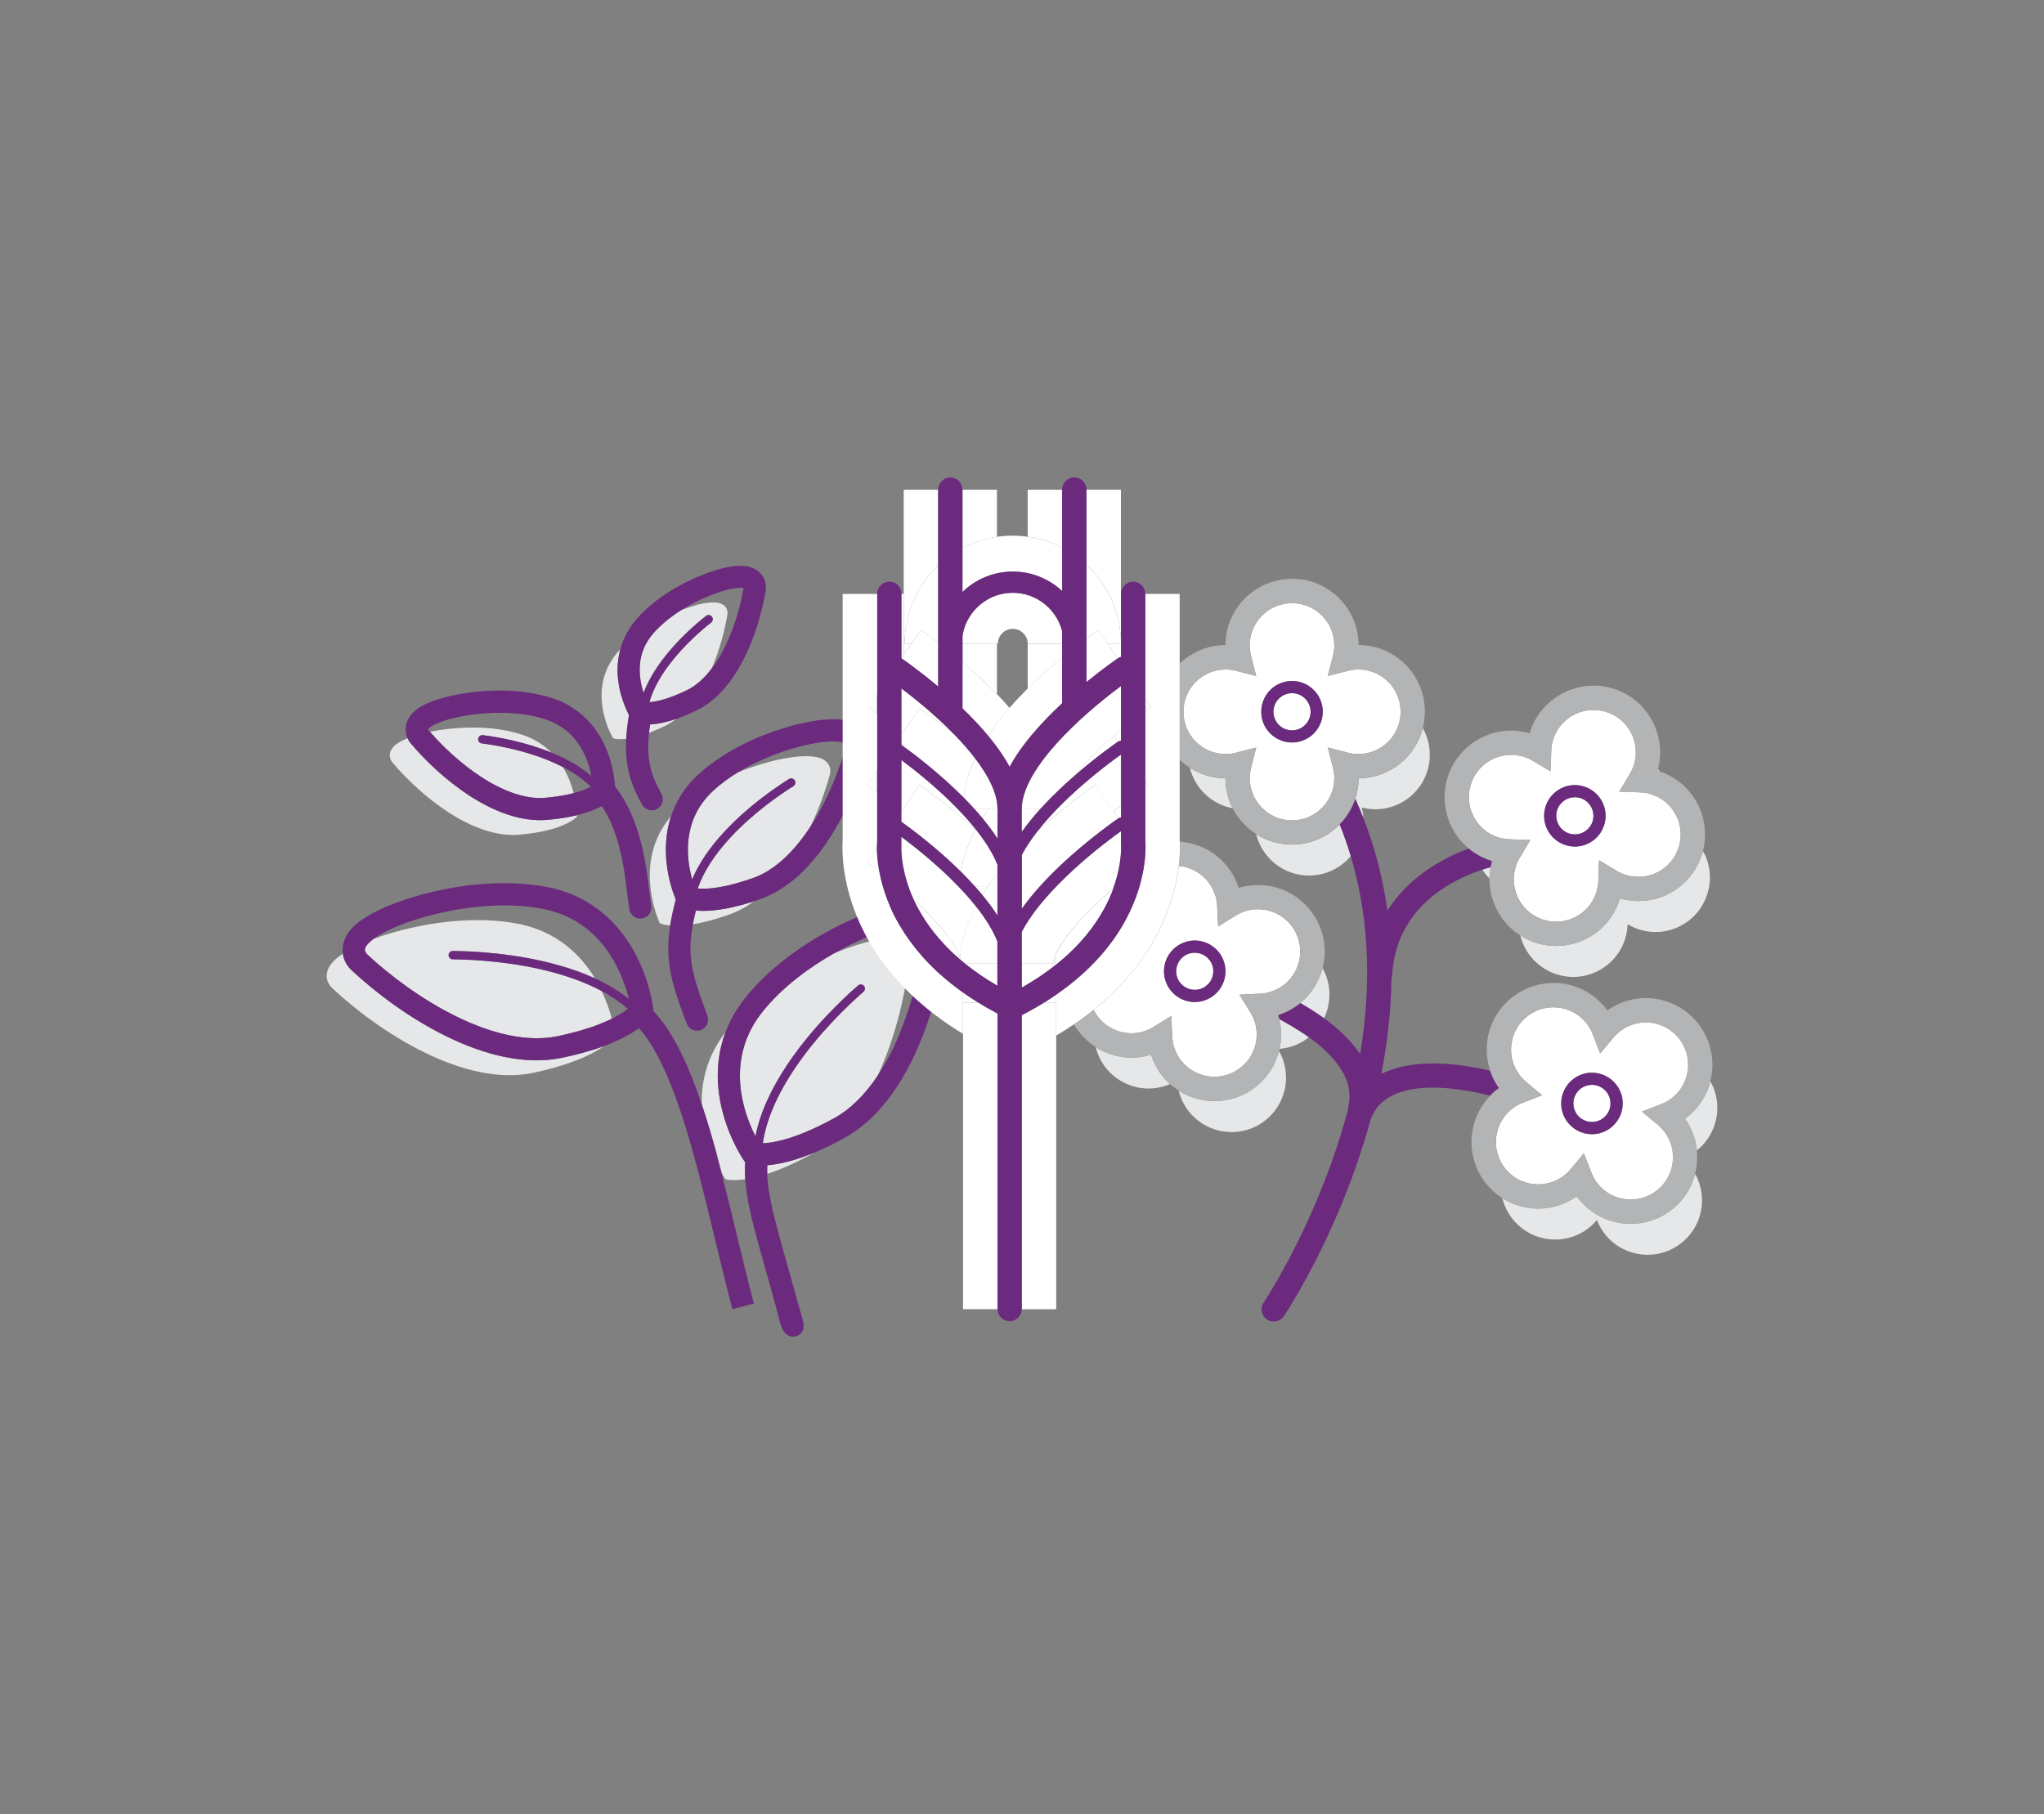 <?xml version="1.0" encoding="UTF-8"?>
<svg id="Layer_1" data-name="Layer 1" xmlns="http://www.w3.org/2000/svg" viewBox="0 0 272.52 241.92">
  <rect x="0" y="0" width="272.52" height="241.92" fill="#808080" stroke="none"/>
  <defs>
    <style>
      .cls-1 {
        fill: none;
      }

      .cls-1, .cls-2, .cls-3, .cls-4, .cls-5 {
        stroke-width: 0px;
      }

      .cls-2 {
        fill: #6b2a7d;
      }

      .cls-3 {
        fill: #b2b4b5;
      }

      .cls-4 {
        fill: #e6e7e8;
      }

      .cls-5 {
        fill: #fff;
      }
    </style>
  </defs>
  <path class="cls-4" d="M45.72,127.17c-.88.58-1.55,1.2-1.88,1.85-.5.96-.33,2,.43,2.72,6.32,5.92,17.64,13.25,26.8,11.32.92-.19,1.76-.4,2.54-.61,3.56-.97,5.67-2.08,6.89-2.94-.84.31-1.78.61-2.84.9-.02,0-.03,0-.05.01-.8.22-1.68.43-2.62.63-5.09,1.06-10.49-.43-15.42-2.83-4.94-2.42-9.44-5.8-12.7-8.85-.51-.47-.88-1.08-1.06-1.74-.04-.15-.07-.3-.09-.46M53.04,124.17c-1.07.29-2.18.64-3.25,1.04-.03.03-.07.05-.1.08-.5.38-.81.75-.92.97-.13.27-.13.45-.09.6l.23.35c3.06,2.87,7.38,6.11,11.98,8.35,4.6,2.26,9.44,3.47,13.51,2.6.89-.19,1.71-.39,2.45-.59h0c2.07-.56,3.6-1.17,4.72-1.72-.27-1.04-.7-2.34-1.36-3.72-1.77-.95-3.84-1.75-6.21-2.41-5.42-1.51-10.88-1.78-13.63-1.81-.31,0-.55-.25-.55-.56,0-.25.18-.47.41-.53.05-.01.1-.02.15-.02,2.81.03,8.34.31,13.92,1.85,1.83.51,3.5,1.11,5.01,1.79-1.85-3.06-4.91-6.11-9.94-7.2-6.15-1.27-12.54-.05-15.79.79-.17.04-.35.09-.52.14"/>
  <path class="cls-4" d="M108.72,153.61c-1.31.55-2.46.95-3.46,1.22,0,0-.02,0-.02,0-1.18.32-2.16.47-2.94.53-.02.38-.02.77,0,1.17,1.6-.52,3.57-1.35,5.96-2.66.16-.09.32-.18.48-.27M96.72,137.65s-.03.04-.05.06c-2.44,3.21-3.18,6.56-3.1,9.55.71,2.12,1.37,4.38,2.01,6.7.22.82.44,1.65.66,2.49.29.51.48.79.48.79,0,0,.82.28,2.64.01-.05-.77-.06-1.52-.01-2.28l-.24-.35c-.06-.09-1.71-2.5-2.71-6.14-.55-2.04-.9-4.46-.59-7.08.14-1.23.43-2.49.91-3.76M115.02,125.78c-1.26.34-2.6.83-3.89,1.38-2.98,1.7-6.88,4.41-9.67,8.02h0c-1.69,2.21-2.46,4.45-2.71,6.59-.25,2.14.03,4.19.51,5.95.42,1.55,1,2.87,1.47,3.8.59-3.04,2.04-6.28,4.31-9.66,3.23-4.8,7.25-8.61,9.37-10.46.07-.06.14-.1.22-.12.2-.05.42,0,.56.17.2.23.18.58-.05.78-2.07,1.81-6.03,5.57-9.17,10.24-2.41,3.58-3.82,6.91-4.26,9.97.6-.02,1.52-.12,2.78-.47h0c1.62-.44,3.82-1.28,6.67-2.84l.71,1.3.24.45h0l-.24-.45-.71-1.3c2.25-1.22,4.21-3.23,5.85-5.68,2.4-5.13,3.73-10.99,4.24-15.6.12-1.04-.44-1.94-1.44-2.35-1.11-.45-2.86-.26-4.79.26"/>
  <path class="cls-4" d="M92.78,121.43c-.16.65-.29,1.25-.4,1.82.71-.11,1.52-.29,2.44-.54.76-.21,1.6-.47,2.51-.8,1.14-.41,2.21-1,3.22-1.75-.61.2-1.18.37-1.73.52-.02,0-.03,0-.05.01-2.79.76-4.73.84-6,.72M88.76,122.07h0s0,0,0,0M89.45,108.87c-5.31,6.21-1.48,14.24-1.48,14.24,0,0,.41.22,1.38.3.17-1.07.42-2.2.75-3.46-.16-.39-.43-1.1-.69-2.03-.44-1.64-.85-3.98-.51-6.59.1-.8.28-1.63.56-2.46M102.25,101.68c-.34.09-.68.19-1.01.29-.76.23-1.73.56-2.81,1-1.21.73-2.4,1.6-3.46,2.6-2.03,1.95-2.86,4.09-3.14,6.15-.27,2.06.06,4.04.43,5.42.01.04.02.09.04.13.87-2.11,2.32-4.24,4.32-6.39,3.11-3.34,6.71-5.81,8.58-6.99.05-.03.1-.05.15-.07.23-.06.48.03.62.24.16.26.09.6-.17.77-1.83,1.15-5.36,3.58-8.36,6.81-2.19,2.36-3.65,4.65-4.4,6.84.86.08,2.45.05,5.02-.65.72-.2,1.52-.45,2.4-.76l.5,1.39.39,1.08h0l-.39-1.08-.5-1.39c2.88-1.01,5.49-3.6,7.58-6.8,1.15-2.41,2.02-4.85,2.6-6.97.22-.79-.1-1.56-.83-2-1.43-.86-4.68-.41-7.56.37"/>
  <path class="cls-4" d="M54.34,98.44c-.96.39-1.73.85-2.09,1.4-.41.6-.38,1.3.08,1.84,3.74,4.43,10.7,10.19,16.95,9.62,1.73-.16,3.08-.41,4.14-.7,2.78-.76,3.52-1.73,3.52-1.73,0,0,0-.06,0-.16-1.07.26-2.36.48-3.91.62-3.64.32-7.2-1.15-10.35-3.17-3.15-2.03-5.9-4.66-7.86-6.97-.19-.22-.35-.47-.47-.74M57.33,97.58c1.77,2.04,4.25,4.36,6.94,6.09,2.83,1.83,5.87,2.96,8.48,2.71,1.57-.14,2.8-.37,3.74-.62-.28-1.07-.72-2.3-1.45-3.49-.6-.31-1.24-.6-1.92-.88-3.47-1.42-7.06-2.03-8.88-2.26-.3-.04-.52-.32-.48-.62.03-.23.2-.41.41-.47.07-.02.14-.02.22-.01,1.88.24,5.54.86,9.15,2.33-.98-.97-2.24-1.82-3.87-2.37-3.99-1.33-8.34-1.01-10.57-.71-.58.08-1.17.18-1.77.3"/>
  <path class="cls-4" d="M86.66,96.59c-.06.4-.1.77-.14,1.13.62-.23,1.31-.53,2.08-.89.57-.27,1.1-.61,1.61-1.01-.41.14-.79.26-1.15.36-.01,0-.02,0-.03,0-.96.26-1.74.37-2.36.4M82.68,86.59c-.13.14-.25.28-.37.42-4.39,5.2-.56,11.44-.56,11.44,0,0,.53.21,1.75.07.05-.97.17-2.02.36-3.18-.27-.52-.72-1.49-1.07-2.75-.35-1.28-.59-2.88-.37-4.63.06-.45.14-.9.27-1.37M92.69,80.74c-.62.17-1.25.38-1.86.61-1.32.83-2.7,1.89-3.8,3.18h0c-1.07,1.27-1.54,2.55-1.7,3.8-.16,1.25.01,2.47.29,3.48.06.2.11.4.17.58.52-1.42,1.36-2.88,2.48-4.38,2.06-2.74,4.54-4.86,5.84-5.89.06-.05.13-.08.2-.1.21-.06.44.01.58.19.19.24.15.59-.09.78-1.26.99-3.68,3.06-5.64,5.68-1.31,1.75-2.17,3.41-2.6,4.95.39-.02.95-.1,1.7-.31h0c.85-.23,1.94-.62,3.29-1.28h0c1.24-.59,2.39-1.64,3.38-2.98,1.03-2.42,1.7-4.98,2.05-7.1.1-.61-.2-1.15-.77-1.42-.77-.36-2.1-.2-3.53.19"/>
  <g>
    <path class="cls-1" d="M85.89,136.55s.05-.04.07-.06c-.02.02-.04.04-.07.06Z"/>
    <path class="cls-1" d="M85.82,92.39c.52-1.42,1.36-2.88,2.48-4.38,2.05-2.74,4.54-4.86,5.84-5.89.06-.05.13-.08.2-.1.21-.06.44.01.58.19.19.24.15.59-.09.78-1.26.99-3.68,3.06-5.64,5.68-1.31,1.75-2.17,3.41-2.6,4.95.39-.02.95-.1,1.7-.31,0,0,0,0,0,0,.85-.23,1.94-.62,3.29-1.28h0c1.24-.59,2.39-1.64,3.38-2.98.62-.83,1.19-1.78,1.68-2.79,1.27-2.57,2.1-5.51,2.49-7.86-.13-.02-.38-.05-.7-.03-.47.03-1.07.15-1.71.32h-.02s0,0,0,0c-.84.23-1.75.56-2.57.91-.83.35-2.03.93-3.29,1.72-1.32.83-2.7,1.89-3.79,3.17-1.07,1.27-1.53,2.55-1.7,3.81-.16,1.25.01,2.47.29,3.48.06.2.11.4.17.58Z"/>
    <path class="cls-1" d="M57.33,97.58c1.77,2.04,4.25,4.36,6.94,6.09,2.83,1.83,5.87,2.96,8.48,2.71,1.57-.14,2.8-.37,3.74-.62.05-.01.1-.03.15-.04,1.03-.28,1.71-.58,2.13-.82-.97-.96-2.21-1.84-3.73-2.63-.6-.31-1.24-.6-1.92-.88-3.47-1.42-7.06-2.03-8.88-2.26-.3-.04-.52-.32-.48-.62.03-.23.2-.41.41-.47.07-.02.14-.02.22-.01,1.88.24,5.54.86,9.15,2.33,0,0,0,0,0,0,2.14.87,3.91,1.9,5.31,3.1-.06-.3-.13-.62-.22-.96-.32-1.18-.87-2.53-1.78-3.7-.92-1.18-2.17-2.21-4.03-2.85-3.62-1.21-7.79-.94-9.9-.65-.97.13-2,.33-2.94.59,0,0,0,0-.01,0-.78.21-1.48.46-2,.72-.53.25-.84.54-.87.61l-.02.05h0c.09.11.17.21.26.32Z"/>
    <path class="cls-1" d="M92.27,117.14s.02.09.04.13c.87-2.11,2.32-4.24,4.32-6.39,3.11-3.34,6.71-5.81,8.58-6.99.05-.03.1-.05.15-.07.23-.06.48.03.62.24.16.26.09.6-.17.77-1.83,1.15-5.36,3.58-8.36,6.81-2.19,2.36-3.65,4.65-4.4,6.84.86.08,2.45.05,5.02-.65.72-.2,1.52-.45,2.4-.76,2.88-1.01,5.49-3.6,7.58-6.8.08-.12.16-.25.24-.37,2.13-3.36,3.68-7.28,4.55-10.44v-.15s-.16-.18-.16-.18c-.09-.06-.38-.17-.79-.21-1.25-.17-3.47.16-5.48.71-.04.01-.08.02-.12.03-.33.09-.65.18-.96.28-1.64.5-4.29,1.48-6.86,3.04-1.21.73-2.4,1.6-3.46,2.6-2.03,1.95-2.86,4.09-3.14,6.15-.27,2.06.06,4.04.43,5.42Z"/>
    <path class="cls-1" d="M86.91,135.41s-.01.02-.02.03c0-.01.02-.03.02-.03l.07-.13-.07.13Z"/>
    <path class="cls-1" d="M73.99,129.72c-5.42-1.51-10.88-1.78-13.63-1.81-.31,0-.55-.25-.55-.56,0-.25.18-.47.41-.53.05-.01.1-.02.15-.02,2.81.03,8.34.31,13.92,1.85,1.83.51,3.5,1.11,5.01,1.79,1.73.79,3.25,1.71,4.55,2.74-.04-.17-.09-.34-.14-.53-.47-1.74-1.41-4.24-3.14-6.45-1.73-2.21-4.19-4.15-7.92-4.96-5.77-1.2-11.98-.04-15.11.77l-.5.13s-.01,0-.02,0c-1.85.5-3.81,1.19-5.37,1.96-.73.36-1.37.73-1.86,1.1-.03.03-.07.05-.1.08-.5.38-.81.75-.92.97-.13.27-.13.45-.09.6l.23.35c3.06,2.87,7.38,6.11,11.98,8.35,4.6,2.26,9.44,3.47,13.51,2.6.89-.19,1.71-.39,2.45-.59,0,0,0,0,0,0,2.07-.56,3.6-1.17,4.72-1.72.7-.34,1.23-.67,1.64-.95.2-.14.37-.26.51-.38-1-.87-2.17-1.67-3.51-2.39-1.77-.95-3.84-1.75-6.21-2.41Z"/>
    <path class="cls-1" d="M122.87,123.44c-.23-.1-.75-.18-1.43-.13-.68.05-1.51.2-2.4.45,0,0,0,0-.01,0,0,0,0,0-.01,0-1.78.48-3.8,1.3-5.56,2.17-.66.32-1.45.73-2.32,1.23-2.97,1.7-6.88,4.41-9.66,8.01-1.69,2.22-2.45,4.45-2.71,6.59-.25,2.14.03,4.19.51,5.95.42,1.55,1,2.87,1.47,3.8.59-3.04,2.04-6.28,4.31-9.66,3.23-4.8,7.25-8.61,9.37-10.46.07-.06.14-.1.22-.12.2-.05.42,0,.56.17.2.23.18.58-.05.78-2.07,1.81-6.03,5.57-9.17,10.24-2.41,3.58-3.82,6.91-4.26,9.97.6-.02,1.52-.12,2.78-.47,0,0,0,0,0,0,1.62-.44,3.82-1.28,6.67-2.84,2.25-1.22,4.21-3.23,5.85-5.68,1.03-1.54,1.94-3.26,2.72-5.08,2.03-4.69,3.2-9.96,3.66-14.13l-.02-.31c-.06-.2-.17-.36-.5-.5Z"/>
    <path class="cls-2" d="M126.22,123.16c-.29-1.09-1.11-1.99-2.16-2.43-.03-.01-.06-.03-.09-.04-.88-.35-1.79-.4-2.74-.34-.95.07-1.96.27-2.99.55-2.04.56-4.19,1.44-6.1,2.37-3.13,1.54-8.93,4.83-13.03,10.1h0s0,.01,0,.01c-1.07,1.4-1.85,2.85-2.39,4.28-.48,1.27-.77,2.54-.91,3.76-.31,2.61.04,5.04.59,7.08,1,3.64,2.65,6.05,2.71,6.14l.24.35c-.05.75-.04,1.51.01,2.28.16,2.43.78,5.04,1.67,8.3.7,2.56,1.57,5.54,2.56,9.19.18.67.32,1.38.56,2.08.78,2.32,3.28,1.45,2.98-.31-.15-.9-.46-1.73-.68-2.54-1-3.68-1.88-6.67-2.56-9.19-.95-3.49-1.52-6.04-1.6-8.24-.01-.4-.01-.79,0-1.17.78-.06,1.76-.21,2.94-.53,0,0,.02,0,.02,0,1-.27,2.15-.66,3.46-1.22,1.16-.49,2.43-1.1,3.85-1.88,4.55-2.51,7.69-7.15,9.87-12.19,2.03-4.72,3.23-9.82,3.78-14.09.04-.3.07-.6.11-.89.05-.48.02-.96-.11-1.41ZM119.72,138.38c-.78,1.81-1.69,3.53-2.72,5.08-1.64,2.46-3.6,4.46-5.85,5.68-2.84,1.56-5.04,2.39-6.67,2.84,0,0,0,0,0,0-1.27.34-2.18.45-2.78.47.45-3.05,1.86-6.39,4.26-9.97,3.14-4.67,7.1-8.43,9.17-10.24.23-.2.25-.55.05-.78-.14-.17-.37-.22-.56-.17-.08.02-.15.06-.22.12-2.12,1.85-6.14,5.66-9.37,10.46-2.27,3.38-3.72,6.61-4.31,9.66-.47-.93-1.05-2.25-1.47-3.8-.48-1.76-.76-3.81-.51-5.95.26-2.14,1.02-4.37,2.71-6.59,2.78-3.61,6.69-6.32,9.66-8.01.87-.5,1.66-.91,2.32-1.23,1.76-.86,3.78-1.68,5.56-2.17,0,0,0,0,.01,0,0,0,0,0,.01,0,.89-.24,1.73-.4,2.4-.45.68-.05,1.2.03,1.43.13.33.15.44.3.5.5l.02.31c-.46,4.17-1.63,9.44-3.66,14.13Z"/>
    <path class="cls-2" d="M92.93,103.42h0c-1.77,1.69-2.86,3.59-3.47,5.45-.27.83-.45,1.66-.56,2.46-.34,2.61.07,4.95.51,6.59.26.94.53,1.64.69,2.03-.33,1.26-.58,2.39-.75,3.46-.13.83-.21,1.61-.24,2.37-.08,1.93.18,3.71.69,5.57.42,1.56,1.02,3.19,1.75,5.13.27.72,1.04,1.11,1.77.91.04-.01.09-.03.13-.04.77-.29,1.15-1.14.87-1.91-.72-1.92-1.28-3.48-1.66-4.87-.45-1.67-.65-3.07-.59-4.68.03-.81.13-1.67.31-2.65.1-.57.24-1.17.4-1.82,1.27.12,3.22.03,6-.72.02,0,.03,0,.05-.01.54-.15,1.12-.32,1.73-.52.29-.1.59-.2.9-.31,3.95-1.43,6.99-4.7,9.33-8.38,2.33-3.69,3.96-7.83,4.9-11.24.15-.56.16-1.16,0-1.71-.22-.82-.78-1.51-1.5-1.94-.62-.37-1.28-.53-1.96-.62-.68-.08-1.4-.08-2.15-.02-1.49.11-3.09.44-4.6.85-.36.1-.71.2-1.05.31-2.64.82-7.59,2.67-11.48,6.31h0ZM98.43,102.97c2.57-1.56,5.22-2.54,6.86-3.04.31-.1.63-.19.96-.28.04-.01.08-.02.12-.03,2.01-.55,4.24-.88,5.48-.71.42.05.7.15.79.21l.17.18v.15c-.87,3.15-2.42,7.08-4.55,10.44-.08.13-.16.25-.24.37-2.09,3.2-4.71,5.79-7.58,6.8-.88.31-1.68.56-2.4.76-2.57.7-4.16.73-5.02.65.75-2.2,2.21-4.48,4.4-6.84,3-3.23,6.53-5.66,8.36-6.81.26-.16.34-.51.17-.77-.13-.21-.39-.3-.62-.24-.05.01-.1.04-.15.07-1.88,1.18-5.47,3.65-8.58,6.99-1.99,2.14-3.44,4.28-4.32,6.39-.01-.04-.02-.09-.04-.13-.38-1.38-.71-3.36-.43-5.42.28-2.07,1.11-4.2,3.14-6.15,1.06-1,2.25-1.86,3.46-2.6Z"/>
    <path class="cls-2" d="M54.34,98.44c.12.27.28.52.47.74,1.96,2.32,4.72,4.94,7.86,6.97,3.15,2.01,6.71,3.48,10.35,3.17,1.56-.14,2.85-.36,3.91-.62.17-.04.33-.08.49-.13.01,0,.02,0,.03,0,1.23-.34,2.14-.73,2.79-1.09,1.03,1.53,1.75,3.35,2.25,5.2.9,3.31,1.1,6.6,1.42,8.58.14.81.9,1.35,1.71,1.21.05,0,.1-.02.14-.03.73-.2,1.2-.92,1.07-1.68-.29-1.67-.49-5.22-1.49-8.86-.66-2.4-1.66-4.9-3.34-7.02-.04-.64-.16-1.79-.53-3.16-.4-1.45-1.08-3.16-2.3-4.74-1.21-1.58-2.99-3.02-5.42-3.85h-.01c-4.37-1.44-8.88-1.09-11.23-.77-1.08.15-2.23.37-3.32.66-.91.25-1.78.55-2.56.93-.77.39-1.48.84-2,1.6-.49.71-.67,1.63-.44,2.48.04.14.09.28.14.41ZM57.09,97.22c.03-.07.34-.35.87-.61.52-.26,1.23-.51,2-.72,0,0,0,0,.01,0,.94-.26,1.98-.45,2.94-.59,2.11-.3,6.28-.57,9.9.65,1.86.64,3.11,1.67,4.03,2.85.91,1.18,1.46,2.53,1.78,3.7.09.34.17.66.22.96-1.39-1.2-3.17-2.23-5.31-3.1,0,0,0,0,0,0-3.61-1.47-7.27-2.09-9.15-2.33-.07,0-.15,0-.22.01-.21.06-.38.24-.41.47-.04.3.18.58.48.62,1.82.23,5.41.84,8.88,2.26.68.28,1.32.57,1.92.88,1.52.79,2.76,1.67,3.73,2.63-.43.24-1.11.54-2.13.82-.05.01-.1.03-.15.04-.95.25-2.17.47-3.74.62-2.61.25-5.65-.88-8.48-2.71-2.69-1.73-5.17-4.05-6.94-6.09-.09-.1-.18-.21-.26-.31h0s.02-.05.02-.05Z"/>
    <path class="cls-2" d="M83.85,95.34c-.19,1.16-.31,2.21-.36,3.18-.1,1.84.05,3.4.45,4.87.37,1.36.94,2.6,1.66,3.9.34.61,1.04.89,1.68.71.11-.03.22-.08.33-.13.72-.4.97-1.3.58-2.01-.65-1.18-1.11-2.19-1.39-3.24-.36-1.34-.48-2.81-.27-4.88.04-.36.08-.74.14-1.13.62-.03,1.41-.14,2.36-.4.01,0,.02,0,.03,0,.36-.1.74-.22,1.15-.36.78-.27,1.66-.63,2.65-1.11,2.93-1.43,4.97-4.17,6.43-7.12,1.46-2.96,2.35-6.19,2.79-8.83.07-.4.05-.81-.06-1.2-.21-.8-.81-1.47-1.55-1.8-.76-.34-1.5-.37-2.25-.32-.75.05-1.52.21-2.3.42-1.01.28-2.03.65-2.96,1.05-1.92.83-5.5,2.61-8.16,5.69h0s0,0,0,0c-1.08,1.28-1.75,2.65-2.11,3.99-.12.46-.21.92-.27,1.37-.22,1.75.02,3.35.37,4.63.35,1.26.8,2.23,1.07,2.75ZM85.35,88.33c.16-1.25.62-2.53,1.7-3.81,1.1-1.28,2.48-2.34,3.79-3.17,1.26-.79,2.45-1.37,3.29-1.72.82-.35,1.72-.68,2.57-.91,0,0,0,0,0,0h.02c.64-.18,1.25-.29,1.71-.33.33-.03.58,0,.7.03-.39,2.35-1.22,5.29-2.49,7.86-.5,1.01-1.06,1.95-1.68,2.79-1,1.34-2.14,2.39-3.38,2.98h0c-1.35.65-2.44,1.04-3.29,1.28,0,0,0,0,0,0-.75.2-1.3.28-1.7.31.43-1.55,1.28-3.2,2.6-4.95,1.96-2.62,4.38-4.69,5.64-5.68.24-.19.28-.54.09-.78-.14-.18-.37-.25-.58-.19-.07.02-.14.05-.2.1-1.31,1.03-3.79,3.15-5.84,5.89-1.12,1.49-1.95,2.96-2.48,4.38-.06-.18-.12-.38-.17-.58-.28-1.01-.45-2.23-.29-3.48Z"/>
    <path class="cls-2" d="M95.57,153.96c-.63-2.32-1.29-4.57-2.01-6.7-.57-1.69-1.17-3.31-1.81-4.81-1.31-3.06-2.78-5.68-4.62-7.61h0s-.04-.35-.04-.35c0-.06-.12-1.09-.54-2.63-.54-1.99-1.6-4.84-3.66-7.49-2.05-2.65-5.17-5.08-9.63-6.03h0s-.01,0-.01,0c-6.54-1.34-13.09-.06-16.46.8l-.54.14c-3,.83-6.23,2.02-8.37,3.64-.72.55-1.33,1.16-1.75,1.96-.37.71-.52,1.51-.42,2.28.02.15.05.31.09.46.18.66.55,1.26,1.06,1.74,3.26,3.05,7.76,6.43,12.7,8.85,4.93,2.4,10.34,3.89,15.42,2.83.95-.2,1.82-.41,2.62-.63.02,0,.03,0,.05-.01,1.06-.29,2-.59,2.84-.9,2.22-.82,3.71-1.68,4.69-2.4,1.37,1.52,2.67,3.77,3.83,6.51,1.36,3.18,2.57,7.02,3.68,11.12,1.75,6.43,3.29,13.5,4.95,19.84l2.87-.75c-1.44-5.47-2.8-11.56-4.31-17.38-.22-.84-.44-1.67-.66-2.49ZM85.96,136.49s-.04.04-.07.06c.02-.02.05-.04.07-.06ZM83.2,134.9c-.41.28-.95.61-1.64.95-1.12.55-2.65,1.16-4.72,1.72,0,0,0,0,0,0-.75.2-1.56.4-2.45.59-4.08.87-8.91-.34-13.51-2.6-4.59-2.24-8.91-5.48-11.98-8.35l-.23-.35c-.04-.15-.04-.34.09-.6.11-.22.42-.58.92-.97.03-.03.07-.05.1-.08.49-.36,1.13-.74,1.86-1.1,1.56-.77,3.52-1.45,5.37-1.96,0,0,.01,0,.02,0l.5-.13c3.14-.82,9.35-1.97,15.11-.77,3.73.81,6.18,2.74,7.92,4.96,1.72,2.21,2.66,4.71,3.14,6.45.05.19.1.36.14.53-1.3-1.03-2.82-1.95-4.55-2.74-1.51-.69-3.18-1.29-5.01-1.79-5.57-1.55-11.1-1.82-13.92-1.85-.05,0-.1,0-.15.02-.23.06-.41.28-.41.53,0,.31.24.56.55.56,2.75.03,8.21.31,13.63,1.81,2.37.66,4.44,1.46,6.21,2.41,1.34.72,2.51,1.51,3.51,2.39-.14.11-.31.24-.51.38ZM86.89,135.44s.02-.03.02-.03l.07-.13-.07.13s-.01.02-.02.03Z"/>
  </g>
  <path class="cls-4" d="M178.63,109.92c-1.61,1.66-3.87,2.7-6.37,2.7-1.76,0-3.4-.51-4.78-1.39.78,3.17,3.64,5.52,7.05,5.52,2.24,0,4.24-1.01,5.57-2.61-.42-1.41-.91-2.81-1.47-4.21M158.64,102.39c.68,2.74,2.91,4.87,5.71,5.39-.62-1.2-.97-2.56-.97-4-1.74,0-3.36-.52-4.73-1.39M189.7,97.1c-.97,3.83-4.43,6.66-8.56,6.68,0,.95-.16,1.87-.44,2.73.39.85.75,1.7,1.08,2.55-.03-.48-.11-.94-.22-1.39.58.15,1.19.24,1.81.24,4.01,0,7.26-3.25,7.26-7.26,0-1.29-.34-2.5-.92-3.55"/>
  <path class="cls-4" d="M170.52,140.16c-.74,2.88-2.91,5.32-5.96,6.27-.88.27-1.77.4-2.64.4h0c-1.71,0-3.36-.5-4.77-1.39.03.14.07.28.12.42.97,3.11,3.84,5.1,6.93,5.1.72,0,1.44-.11,2.16-.33,3.83-1.19,5.96-5.26,4.77-9.09-.15-.49-.36-.95-.6-1.38M146.08,139.63c.03.14.07.28.12.42.97,3.11,3.84,5.1,6.93,5.1.72,0,1.44-.11,2.16-.33.24-.08.47-.16.7-.26-1.14-1.02-2.03-2.36-2.53-3.92-.86.26-1.74.39-2.6.39h0c-1.71,0-3.36-.5-4.77-1.4M170.56,135.89c.16.69.24,1.38.24,2.06,0,.65-.07,1.29-.21,1.91.52-.04,1.04-.14,1.56-.3.88-.27,1.67-.7,2.35-1.24-.8-.57-1.6-1.08-2.32-1.5-.62-.36-1.17-.67-1.63-.92M176.33,129.08c-.47,1.82-1.5,3.46-2.97,4.67.38.22.79.46,1.22.73.62.39,1.28.82,1.95,1.3.77-1.6.96-3.48.39-5.31-.15-.49-.35-.96-.6-1.39"/>
  <path class="cls-4" d="M198.75,115.64c-.34.09-.71.21-1.1.33.27.42.59.82.95,1.18,0-.5.06-1.01.15-1.52M227.05,113.47c-.03.1-.05.2-.08.3-1.14,3.87-4.67,6.39-8.52,6.38-.81,0-1.64-.11-2.46-.35-1.15,3.85-4.68,6.34-8.51,6.34-.83,0-1.67-.12-2.5-.36-.82-.24-1.59-.59-2.28-1.03.6,2.42,2.44,4.47,5.01,5.22.68.2,1.37.3,2.05.3,3.14,0,6.03-2.05,6.96-5.22.18-.6.26-1.21.28-1.81.51.31,1.07.56,1.67.74.68.2,1.37.3,2.05.3,3.14,0,6.04-2.05,6.96-5.22.57-1.95.29-3.95-.63-5.59M221.06,102.5c-.02.09-.05.17-.07.26.08.02.17.05.25.08-.06-.11-.12-.23-.18-.34"/>
  <path class="cls-4" d="M226.01,156.51c-.5,1.95-1.66,3.75-3.43,5.02-1.56,1.12-3.38,1.66-5.16,1.66h-.01c-2.74,0-5.46-1.28-7.19-3.67-1.55,1.1-3.35,1.64-5.13,1.64h-.01c-1.67,0-3.34-.48-4.78-1.39.21.87.6,1.72,1.15,2.49,1.42,1.98,3.65,3.03,5.91,3.03,1.46,0,2.94-.44,4.22-1.36.51-.37.95-.79,1.33-1.25.22.56.5,1.1.86,1.61,1.42,1.98,3.65,3.03,5.91,3.03,1.46,0,2.94-.44,4.22-1.36,3.04-2.18,3.89-6.27,2.1-9.45M228.04,144.18c-.49,1.94-1.65,3.73-3.39,4.99.92,1.29,1.44,2.75,1.59,4.23,2.79-2.23,3.53-6.15,1.8-9.22"/>
  <path class="cls-5" d="M172.26,99c-2.26,0-4.1-1.83-4.1-4.1,0-2.26,1.83-4.1,4.1-4.1,2.26,0,4.1,1.83,4.1,4.1h0c0,2.26-1.83,4.1-4.1,4.1M172.26,80.43c-1.56,0-2.96.63-3.99,1.65-1.02,1.03-1.65,2.42-1.65,3.99,0,.48.07.94.19,1.41l.68,2.66-2.66-.68c-.47-.12-.93-.19-1.41-.19-1.56,0-2.96.63-3.99,1.65-1.02,1.03-1.65,2.42-1.65,3.99,0,1.56.63,2.96,1.65,3.99,1.03,1.02,2.43,1.65,3.99,1.65.48,0,.94-.07,1.41-.19l2.66-.68-.68,2.66c-.12.47-.19.93-.19,1.41,0,1.56.63,2.96,1.65,3.99,1.03,1.02,2.42,1.65,3.99,1.65,1.56,0,2.96-.63,3.99-1.65,1.02-1.03,1.65-2.42,1.65-3.99,0-.48-.07-.94-.19-1.41l-.68-2.66,2.66.68c.47.12.93.19,1.41.19,1.56,0,2.96-.63,3.99-1.65,1.02-1.03,1.65-2.42,1.65-3.99,0-1.56-.63-2.96-1.65-3.99-1.03-1.02-2.42-1.65-3.99-1.65h0c-.48,0-.94.07-1.41.19l-2.66.68.68-2.66c.12-.47.19-.93.19-1.41,0-1.56-.63-2.96-1.65-3.99-1.03-1.02-2.43-1.65-3.99-1.65"/>
  <path class="cls-5" d="M159.29,133.61c-1.75,0-3.36-1.13-3.91-2.88-.13-.4-.19-.82-.19-1.22,0-1.75,1.13-3.36,2.88-3.91.4-.13.82-.19,1.22-.19h0c1.75,0,3.36,1.13,3.91,2.88h0c.13.4.19.82.19,1.22,0,1.75-1.13,3.36-2.88,3.91-.4.13-.82.19-1.22.19h0M157.17,115.46c-.18,1.56-.57,3.5-1.36,5.67-.59,1.63-1.41,3.39-2.52,5.19l.03.06h-.07c-1.31,2.1-3.01,4.26-5.2,6.33-.7.66-1.44,1.31-2.24,1.95.96,1.93,2.94,3.12,5.04,3.12.55,0,1.12-.08,1.68-.26.45-.14.88-.34,1.29-.6l2.33-1.44.14,2.74c.02.48.1.95.24,1.4.75,2.42,2.98,3.96,5.38,3.96.55,0,1.12-.08,1.68-.26,2.42-.75,3.96-2.98,3.96-5.38,0-.55-.08-1.12-.26-1.68-.14-.45-.34-.88-.6-1.29l-1.44-2.33,2.74-.14c.48-.02.95-.1,1.4-.24,2.42-.75,3.96-2.98,3.96-5.38,0-.55-.08-1.12-.26-1.68-.75-2.42-2.98-3.96-5.38-3.96-.55,0-1.12.08-1.68.26l-.48-1.55.48,1.55c-.45.14-.88.34-1.29.6l-2.33,1.44-.14-2.74c-.02-.48-.1-.95-.24-1.4-.7-2.24-2.67-3.74-4.88-3.94"/>
  <path class="cls-5" d="M209.97,112.88c-.38,0-.77-.05-1.15-.17-1.79-.53-2.95-2.16-2.95-3.93,0-.38.05-.77.17-1.15.53-1.79,2.16-2.95,3.93-2.95.38,0,.77.05,1.15.17,1.79.53,2.95,2.16,2.95,3.93,0,.38-.05.77-.17,1.15h0c-.53,1.79-2.16,2.95-3.93,2.95M212.45,94.67c-2.44,0-4.69,1.59-5.41,4.05-.13.46-.2.92-.22,1.4l-.09,2.74-2.36-1.41c-.41-.25-.84-.44-1.3-.57-.53-.16-1.07-.23-1.59-.23-2.44,0-4.69,1.59-5.41,4.05-.16.53-.23,1.07-.23,1.59,0,2.44,1.59,4.69,4.05,5.41.39.11.79.18,1.19.21.01,0,.02,0,.04,0h.21s.03.01.05.01l2.65.09-1.4,2.36c-.25.41-.44.84-.57,1.3-.16.53-.23,1.07-.23,1.59,0,2.44,1.59,4.69,4.05,5.41.53.16,1.07.23,1.59.23,2.44,0,4.69-1.59,5.41-4.05.13-.46.2-.92.22-1.4l.09-2.74,2.36,1.41c.41.25.84.44,1.3.57.53.16,1.07.23,1.59.23,2.44,0,4.69-1.59,5.41-4.05.16-.53.23-1.07.23-1.59,0-2.44-1.59-4.69-4.05-5.41l.46-1.56.14-.49h0l-.14.49-.46,1.56c-.46-.13-.92-.2-1.4-.22l-2.74-.09,1.41-2.36c.25-.41.44-.84.57-1.3.16-.53.23-1.07.23-1.59,0-2.44-1.59-4.69-4.05-5.41-.53-.16-1.07-.23-1.59-.23"/>
  <path class="cls-5" d="M212.25,151.24c-1.27,0-2.53-.6-3.33-1.71-.52-.72-.77-1.56-.77-2.39,0-1.27.6-2.53,1.71-3.33.72-.52,1.56-.77,2.39-.77h0c1.27,0,2.53.6,3.33,1.71.52.72.77,1.56.77,2.39,0,1.27-.6,2.53-1.71,3.33h0c-.72.52-1.56.77-2.39.77h0M207.1,134.32c-1.14,0-2.28.34-3.28,1.06-1.54,1.1-2.35,2.83-2.35,4.59,0,1.14.34,2.28,1.06,3.28.28.39.6.73.97,1.04l2.11,1.76-2.56.99c-.45.17-.87.39-1.25.67-1.54,1.1-2.35,2.83-2.35,4.59,0,1.14.34,2.28,1.06,3.28,1.1,1.54,2.83,2.35,4.59,2.35,1.14,0,2.28-.34,3.28-1.06.39-.28.73-.6,1.04-.97l1.76-2.11.99,2.56c.17.45.39.87.67,1.25,1.1,1.54,2.83,2.35,4.59,2.35,1.14,0,2.28-.34,3.28-1.06,1.54-1.1,2.35-2.83,2.35-4.59,0-1.14-.34-2.28-1.06-3.28l1.32-.94.27-.19h0l-.27.19-1.32.94c-.28-.39-.6-.73-.97-1.04l-2.11-1.76,2.56-.99c.45-.17.87-.39,1.25-.67,1.54-1.1,2.35-2.83,2.35-4.59,0-1.14-.34-2.28-1.06-3.28-1.1-1.54-2.83-2.35-4.59-2.35-1.14,0-2.28.34-3.28,1.06-.39.28-.73.6-1.04.97l-1.76,2.11-.99-2.56c-.17-.45-.39-.87-.67-1.25-1.1-1.54-2.83-2.35-4.59-2.35"/>
  <g>
    <path class="cls-2" d="M191.04,141.81c-2.3,0-4.65.32-6.74,1.33-.04.02-.08.04-.13.06.8-4.12,1.31-8.46,1.36-12.94h.07c.15-3.15,1.08-5.59,2.43-7.57,2.02-2.96,5.05-4.88,7.76-6.03.65-.28,1.27-.51,1.86-.7.39-.13.75-.24,1.1-.33.05-.28.12-.55.2-.83-1.17-.35-2.21-.92-3.1-1.65-1.89.69-4.05,1.72-6.12,3.24-1.75,1.29-3.43,2.95-4.75,5.04-.57-4.11-1.6-8.27-3.22-12.38-.33-.85-.69-1.7-1.08-2.55-.42,1.29-1.14,2.46-2.07,3.41.56,1.4,1.05,2.81,1.47,4.21,1.55,5.18,2.19,10.4,2.2,15.49,0,3.74-.35,7.42-.94,10.94-.08-.13-.17-.25-.26-.37-1.29-1.79-2.96-3.25-4.57-4.42-.67-.48-1.33-.92-1.95-1.3-.43-.27-.84-.51-1.22-.73-.85.7-1.84,1.25-2.95,1.6.06.18.1.36.15.54.47.25,1.02.56,1.63.92.72.43,1.52.93,2.32,1.5,1.01.72,2.02,1.56,2.88,2.47.77.82,1.42,1.7,1.87,2.61.45.91.69,1.85.69,2.85,0,.52-.07,1.07-.22,1.65h.04c-.03.11-.05.22-.08.32-.04.11-.08.21-.11.32h.02c-1.21,4.43-2.71,8.49-4.21,12-1.73,4.05-3.47,7.36-4.76,9.65-.65,1.14-1.19,2.03-1.56,2.63-.19.3-.33.53-.43.68l-.11.17-.03.05c-.5.74-.31,1.75.44,2.25.28.19.59.28.91.28.52,0,1.03-.25,1.34-.71.04-.06,3.61-5.35,7.19-13.72,1.56-3.66,3.13-7.91,4.4-12.57.62-1.58,1.6-2.51,2.96-3.19,1.43-.7,3.31-1,5.28-1,.01,0,.02,0,.03,0h.01c2.59,0,5.32.5,7.39,1.01.08.02.16.04.23.06.36-.37.75-.71,1.18-1.02-.52-.73-.91-1.51-1.18-2.31-2.16-.5-4.89-.97-7.64-.97Z"/>
    <path class="cls-2" d="M201.34,111.93h-.21s-.02,0-.04,0c.07,0,.14,0,.21.01h.09s-.04,0-.05,0Z"/>
  </g>
  <path class="cls-3" d="M167.49,90.14l-.68-2.66c-.12-.47-.19-.93-.19-1.41,0-1.56.63-2.96,1.65-3.99,1.03-1.02,2.42-1.65,3.99-1.65,1.56,0,2.96.63,3.99,1.65,1.02,1.03,1.65,2.42,1.65,3.99,0,.48-.07.94-.19,1.41l-.68,2.66,2.66-.68c.47-.12.93-.19,1.41-.19h0c1.56,0,2.96.63,3.99,1.65,1.02,1.03,1.65,2.42,1.65,3.99,0,1.56-.63,2.96-1.65,3.99-1.03,1.02-2.42,1.65-3.99,1.65-.48,0-.94-.07-1.41-.19l-2.66-.68.68,2.66c.12.47.19.93.19,1.41,0,1.56-.63,2.96-1.65,3.99-1.03,1.02-2.43,1.65-3.99,1.65-1.56,0-2.96-.63-3.99-1.65-1.02-1.03-1.65-2.42-1.65-3.99,0-.48.07-.94.19-1.41l.68-2.66-2.66.68c-.47.12-.93.19-1.41.19-1.56,0-2.96-.63-3.99-1.65-1.02-1.03-1.65-2.42-1.65-3.99,0-1.56.63-2.96,1.65-3.99,1.03-1.02,2.43-1.65,3.99-1.65.48,0,.94.07,1.41.19l2.66.68M172.26,77.19c-4.89,0-8.85,3.95-8.88,8.83-2.36.01-4.5.94-6.08,2.45v12.85c.41.4.87.75,1.35,1.06,1.37.87,2.99,1.38,4.73,1.39,0,1.44.36,2.8.97,4,.72,1.41,1.81,2.59,3.13,3.44,1.38.88,3.02,1.39,4.78,1.39,2.5,0,4.76-1.03,6.37-2.7.93-.95,1.64-2.12,2.07-3.41.28-.86.44-1.78.44-2.73,4.13-.02,7.59-2.86,8.56-6.68.18-.7.27-1.44.27-2.2,0-4.89-3.95-8.85-8.83-8.88-.03-4.88-3.99-8.83-8.88-8.83"/>
  <path class="cls-5" d="M172.26,92.43c-1.37,0-2.47,1.11-2.48,2.48,0,1.37,1.11,2.47,2.48,2.48,1.37,0,2.47-1.11,2.48-2.48h.81-.81c0-1.37-1.11-2.47-2.48-2.48"/>
  <path class="cls-2" d="M176.35,94.91h0M172.26,90.81c-2.26,0-4.1,1.83-4.1,4.1,0,2.26,1.83,4.1,4.1,4.1,2.26,0,4.1-1.83,4.1-4.1h-1.62c0,1.37-1.11,2.47-2.48,2.48-1.37,0-2.47-1.11-2.48-2.48,0-1.37,1.11-2.47,2.48-2.48,1.37,0,2.47,1.11,2.48,2.48h1.62c0-2.26-1.83-4.1-4.1-4.1"/>
  <path class="cls-3" d="M153.28,126.33s-.02.04-.04.06h.07s-.03-.06-.03-.06M157.3,112.22c.01.21.02.47.02.76,0,.64-.03,1.48-.15,2.48,2.2.2,4.18,1.69,4.88,3.94.14.45.22.92.24,1.4l.14,2.74,2.33-1.44c.41-.25.84-.46,1.29-.6l-.48-1.55.48,1.55c.56-.18,1.13-.26,1.68-.26,2.4,0,4.63,1.55,5.38,3.96.18.56.26,1.13.26,1.68,0,2.4-1.55,4.63-3.96,5.38-.45.14-.92.22-1.4.24l-2.74.14,1.44,2.33c.25.41.46.84.6,1.29.18.56.26,1.13.26,1.68,0,2.4-1.55,4.63-3.96,5.38-.56.17-1.13.26-1.68.26-2.4,0-4.63-1.55-5.38-3.96-.14-.45-.22-.92-.24-1.4l-.14-2.74-2.33,1.44c-.41.25-.84.46-1.29.6-.56.18-1.13.26-1.68.26-2.11,0-4.09-1.19-5.04-3.12-.82.66-1.7,1.31-2.63,1.94.72,1.25,1.73,2.28,2.9,3.03,1.41.9,3.06,1.4,4.77,1.4h0c.86,0,1.74-.13,2.6-.39.5,1.57,1.39,2.9,2.53,3.92.36.32.75.62,1.16.88,1.41.9,3.06,1.39,4.77,1.39h0c.88,0,1.77-.13,2.64-.4,3.05-.95,5.22-3.39,5.96-6.27.03-.1.05-.2.07-.3.14-.62.21-1.26.21-1.91,0-.68-.08-1.37-.24-2.06-.04-.18-.09-.36-.15-.54,1.11-.35,2.1-.9,2.95-1.6,1.47-1.21,2.5-2.85,2.97-4.67.18-.71.28-1.45.28-2.19,0-.88-.13-1.77-.4-2.64-1.19-3.8-4.69-6.24-8.47-6.24h0c-.86,0-1.74.13-2.6.39-1.13-3.56-4.3-5.92-7.82-6.17"/>
  <path class="cls-5" d="M159.29,127.04c-.24,0-.49.04-.74.11-1.06.33-1.74,1.31-1.74,2.36,0,.24.04.49.11.74.33,1.06,1.31,1.74,2.36,1.74.24,0,.49-.04.74-.11,1.06-.33,1.74-1.31,1.74-2.36,0-.24-.04-.49-.11-.74l.77-.24h0l-.77.24c-.33-1.06-1.31-1.74-2.36-1.74"/>
  <path class="cls-2" d="M159.29,131.99c-1.05,0-2.03-.68-2.36-1.74-.08-.25-.11-.49-.11-.74,0-1.05.68-2.03,1.74-2.36.25-.08.49-.11.74-.11,1.05,0,2.03.68,2.36,1.74l.77-.24.77-.24-.77.24-.77.24c.08.25.11.49.11.74,0,1.05-.68,2.03-1.74,2.36-.25.08-.49.11-.74.11M159.29,125.42h0c-.4,0-.82.06-1.22.19-1.75.55-2.88,2.16-2.88,3.91,0,.4.06.82.19,1.22.55,1.75,2.16,2.88,3.91,2.88h0c.4,0,.82-.06,1.22-.19,1.75-.55,2.88-2.16,2.88-3.91,0-.4-.06-.82-.19-1.22h0c-.55-1.75-2.16-2.88-3.91-2.88"/>
  <path class="cls-3" d="M206.74,102.87l.09-2.74c.02-.48.08-.95.22-1.4.72-2.46,2.97-4.05,5.41-4.05.52,0,1.06.07,1.59.23,2.46.72,4.05,2.97,4.05,5.41,0,.52-.07,1.06-.23,1.59-.13.46-.33.89-.57,1.3l-1.41,2.36,2.74.09c.48.02.95.08,1.4.22l.46-1.56.14-.49.05-.18h0l-.05.18-.14.49-.46,1.56c2.46.72,4.05,2.97,4.05,5.41,0,.52-.07,1.06-.23,1.59-.72,2.46-2.97,4.05-5.41,4.05-.52,0-1.06-.07-1.59-.23-.46-.13-.89-.33-1.3-.57l-2.36-1.41-.09,2.74c-.02.48-.08.95-.22,1.4-.72,2.46-2.97,4.05-5.41,4.05-.52,0-1.06-.07-1.59-.23-2.46-.72-4.05-2.97-4.05-5.41,0-.52.07-1.06.23-1.59.13-.46.33-.89.57-1.3l1.4-2.36-2.65-.09h-.09c-.07,0-.14,0-.21-.01-.41-.03-.81-.09-1.19-.21-2.46-.72-4.05-2.97-4.05-5.41,0-.52.07-1.06.23-1.59.72-2.46,2.97-4.05,5.41-4.05.52,0,1.06.07,1.59.23.46.13.89.33,1.3.57l2.36,1.41M212.45,91.43h0c-3.83,0-7.35,2.49-8.51,6.34-.82-.23-1.64-.35-2.46-.35h0c-3.84,0-7.38,2.51-8.52,6.38-.24.83-.36,1.67-.36,2.5,0,2.67,1.21,5.19,3.24,6.86.89.73,1.93,1.3,3.1,1.65-.08.27-.14.55-.2.83-.1.51-.14,1.01-.15,1.52,0,.04,0,.08,0,.11,0,3.03,1.56,5.86,4.11,7.48.69.44,1.45.79,2.28,1.03.83.24,1.67.36,2.5.36,3.83,0,7.35-2.49,8.51-6.34.82.23,1.64.35,2.46.35,3.84,0,7.38-2.51,8.52-6.38.03-.1.06-.2.08-.3.19-.73.28-1.47.28-2.2,0-3.75-2.39-7.2-6.09-8.43-.08-.03-.16-.05-.25-.08.02-.09.05-.17.07-.26.19-.73.28-1.47.28-2.2,0-3.84-2.51-7.38-6.38-8.52-.83-.24-1.67-.36-2.5-.36"/>
  <path class="cls-5" d="M209.97,106.31c-1.07,0-2.06.7-2.38,1.78-.07.23-.1.47-.1.7,0,1.07.7,2.06,1.78,2.38.23.07.47.1.7.1,1.07,0,2.06-.7,2.38-1.78h0c.07-.23.1-.47.1-.7,0-1.07-.7-2.06-1.78-2.38-.23-.07-.47-.1-.7-.1"/>
  <path class="cls-2" d="M209.97,111.26c-.23,0-.46-.03-.7-.1-1.08-.32-1.78-1.31-1.78-2.38,0-.23.03-.46.1-.7.32-1.08,1.31-1.78,2.38-1.78.23,0,.46.03.7.1,1.08.32,1.78,1.31,1.78,2.38,0,.23-.03.46-.1.7h0c-.32,1.08-1.31,1.78-2.38,1.78M209.97,104.69c-1.77,0-3.41,1.16-3.93,2.95-.11.38-.17.77-.17,1.15,0,1.77,1.16,3.41,2.95,3.93.38.11.77.17,1.15.17,1.77,0,3.41-1.16,3.93-2.95h0c.11-.38.17-.77.17-1.15,0-1.77-1.16-3.41-2.95-3.93-.38-.11-.77-.17-1.15-.17"/>
  <path class="cls-3" d="M205.08,157.93c-1.76,0-3.48-.81-4.59-2.35-.72-1-1.06-2.14-1.06-3.28,0-1.76.81-3.48,2.35-4.59.39-.28.8-.5,1.25-.67l2.56-.99-2.11-1.76c-.37-.31-.7-.65-.97-1.04-.72-1-1.06-2.14-1.06-3.28,0-1.76.81-3.48,2.35-4.59,1-.72,2.14-1.06,3.28-1.06,1.76,0,3.48.81,4.59,2.35.28.39.5.8.67,1.25l.99,2.56,1.76-2.11c.31-.37.65-.7,1.04-.97,1-.72,2.14-1.06,3.28-1.06,1.76,0,3.48.81,4.59,2.35.72,1,1.06,2.14,1.06,3.28,0,1.76-.81,3.48-2.35,4.59-.39.28-.8.5-1.25.67l-2.56.99,2.11,1.76c.37.31.7.65.97,1.04l1.32-.94.27-.19.3-.22h0l-.3.22-.27.19-1.32.94c.72,1,1.06,2.14,1.06,3.28,0,1.76-.81,3.48-2.35,4.59-1,.72-2.14,1.06-3.28,1.06-1.76,0-3.48-.81-4.59-2.35-.28-.39-.5-.8-.67-1.25l-.99-2.56-1.76,2.11c-.31.37-.65.69-1.04.97-1,.72-2.14,1.06-3.28,1.06M207.1,131.08h-.01c-1.79,0-3.6.54-5.16,1.66-2.42,1.73-3.71,4.46-3.71,7.22,0,.95.15,1.9.46,2.82.27.81.66,1.59,1.18,2.31-.43.31-.82.65-1.18,1.02-1.63,1.69-2.49,3.92-2.49,6.17,0,1.79.54,3.61,1.66,5.17.68.95,1.51,1.72,2.44,2.31,1.44.92,3.1,1.39,4.78,1.39h.01c1.77,0,3.58-.54,5.13-1.64,1.73,2.39,4.45,3.67,7.19,3.67h.01c1.79,0,3.6-.54,5.16-1.66,1.77-1.27,2.93-3.07,3.43-5.02.18-.72.28-1.46.28-2.2,0-.3-.02-.6-.05-.91-.15-1.48-.68-2.94-1.59-4.23,1.74-1.26,2.9-3.05,3.39-4.99.18-.72.28-1.46.28-2.2,0-1.79-.54-3.61-1.66-5.17-1.73-2.41-4.46-3.71-7.21-3.71h-.01c-1.77,0-3.57.54-5.13,1.64-1.73-2.39-4.45-3.67-7.19-3.67"/>
  <path class="cls-5" d="M212.25,144.66c-.5,0-1,.15-1.44.46-.68.48-1.03,1.24-1.03,2.02,0,.5.15,1,.46,1.44.48.68,1.24,1.03,2.02,1.03.5,0,1-.15,1.44-.46l.47.66-.47-.66c.68-.48,1.03-1.24,1.03-2.02,0-.5-.15-1-.46-1.44-.48-.68-1.24-1.03-2.02-1.03"/>
  <path class="cls-2" d="M212.25,149.61c-.77,0-1.53-.36-2.02-1.03-.31-.44-.46-.94-.46-1.44,0-.77.36-1.53,1.03-2.02.44-.31.94-.46,1.44-.46.77,0,1.53.36,2.02,1.03.31.44.46.94.46,1.44,0,.77-.36,1.53-1.03,2.02l.47.66-.47-.66c-.44.31-.94.46-1.44.46M212.25,143.04h0c-.83,0-1.66.25-2.39.77-1.11.8-1.71,2.06-1.71,3.33,0,.83.25,1.66.77,2.39.8,1.11,2.06,1.71,3.33,1.71h0c.83,0,1.66-.25,2.39-.77h0c1.11-.8,1.71-2.06,1.71-3.33,0-.83-.25-1.66-.77-2.39-.8-1.11-2.06-1.71-3.33-1.71"/>
  <path class="cls-5" d="M121.78,119.9c.18.4.39.81.61,1.23,1.16,2.15,2.91,4.5,5.59,6.8,0-.1,0-.2.02-.3,0-.01,0-.03-.01-.04-.2-.51-.56-1.21-1.07-1.97-1.01-1.54-2.61-3.32-4.28-4.92-.29-.27-.57-.54-.86-.81M148.43,118.5c-1.78,1.51-3.76,3.38-5.28,5.21-1.07,1.26-1.89,2.52-2.32,3.43v1.48c3.15-2.52,5.14-5.12,6.42-7.48.5-.92.88-1.8,1.19-2.63M149.46,107.4c-.32.26-.66.54-1,.83l.61.9c.12-.08.26-.13.39-.14v-1.6M120.18,97.67v.31l.13-.19s-.09-.07-.13-.11M149.46,97.32c-.3.25-.61.51-.93.79l.54.79c.12-.08.26-.13.39-.14v-1.44M116.94,79.2h-4.59v32.83c-.02.24-.03.57-.03.96,0,2.19.4,6.71,3.18,11.87,1.39,2.57,3.37,5.28,6.09,7.86,1.9,1.8,4.15,3.53,6.8,5.13v-5.49c-4.4-3.13-7.16-6.55-8.85-9.68-1.34-2.47-2-4.75-2.33-6.56-.93-.7-1.54-1.13-1.6-1.17h0s0,0,0,0h0l.9-1.32.41-.6s0-.03,0-.04c0-.39.02-.66.03-.8v-6.52c-.78-.58-1.28-.93-1.33-.96h0s0,0,0,0h0l.9-1.32.44-.64v-7.64c-.67-.5-1.1-.8-1.15-.83h0s0,0,0,0h0l.91-1.32.25-.37v-13.38M120.49,79.2h-.31v8.6s0,0,0,0l.3-.44v-8.16M149.46,79.2h-.01v6.28c0,.12,0,.24,0,.36h0v1.75s0,0,.01,0v-8.39M157.29,79.2h-4.59v14l.63.93.1.15-.04.02-.17.12c-.13.09-.3.21-.52.38v9.44l.2.3.11.16-.04.02-.17.12s-.07.05-.11.07v7.26c.01.14.03.41.03.8s-.02.86-.07,1.44l.26.38.1.15-.04.02-.17.12c-.07.05-.15.1-.24.17-.26,1.91-.91,4.53-2.47,7.41-1.74,3.23-4.62,6.77-9.27,9.98v1.05h0v4.4c.82-.49,1.61-.98,2.35-1.49.93-.63,1.81-1.28,2.63-1.94.79-.64,1.54-1.29,2.24-1.95,2.19-2.07,3.9-4.23,5.2-6.33.01-.02.02-.04.04-.06,1.11-1.8,1.93-3.56,2.52-5.19.79-2.17,1.18-4.11,1.36-5.67.12-.99.15-1.83.15-2.48,0-.3,0-.55-.02-.76,0-.07,0-.13-.01-.19v-32.83"/>
  <path class="cls-5" d="M132.92,85.85h-4.59v2.44c1.44,1.22,3.03,2.66,4.59,4.27v-6.71M125.08,65.3h-4.59v22.05l1.02-1.51h-.9c0-3.96,1.62-7.61,4.22-10.2.08-.08.16-.16.25-.24v-10.1M132.92,65.3h-4.59v7.78c1.41-.74,2.96-1.26,4.59-1.5v-6.28"/>
  <path class="cls-5" d="M149.45,85.85h-1.74l1.33,1.95c.13-.09.27-.16.42-.2v-1.75M137.02,85.72v6.11c.33-.32.65-.64.98-.95,1.26-1.19,2.49-2.27,3.62-3.19v-1.83h-4.59s0-.09,0-.13M141.61,65.3h-4.59v6.26c1.63.23,3.18.73,4.59,1.45v-7.71M149.45,65.3h-4.59v9.99c.13.12.25.24.37.36,2.52,2.51,4.13,6.01,4.22,9.83v-20.18"/>
  <path class="cls-5" d="M135.03,79.05c-1.88,0-3.57.76-4.8,1.99-.99.99-1.67,2.27-1.9,3.72v1.09h4.71c0-.57.21-1.03.58-1.41.38-.37.84-.58,1.41-.58.57,0,1.03.21,1.41.58.34.35.55.77.58,1.28,0,.04,0,.09,0,.13h4.59v-1.69c-.31-1.2-.93-2.27-1.78-3.12-1.23-1.23-2.92-1.99-4.8-1.99M125.08,75.41c-.08.08-.17.16-.25.24-2.6,2.59-4.23,6.23-4.22,10.2h.9l1.26-1.85c.07.05.96.66,2.31,1.68v-10.28M144.85,75.29v9.85c.94-.7,1.53-1.1,1.59-1.14l1.26,1.85h1.75c0-.12,0-.24,0-.36-.09-3.82-1.7-7.32-4.22-9.83-.12-.12-.25-.24-.37-.36M135.04,71.43h-.02c-.71,0-1.41.05-2.1.15-1.63.24-3.18.76-4.59,1.5v5.87c1.73-1.68,4.1-2.72,6.71-2.72,2.55,0,4.86.99,6.58,2.6v-5.81c-1.41-.72-2.96-1.23-4.59-1.45-.65-.09-1.31-.14-1.98-.14"/>
  <path class="cls-5" d="M140.82,132.65c-.51.35-1.05.7-1.6,1.05h1.6v-1.05M128.4,132.36v30.33h0v-28.99h2.02c-.71-.44-1.38-.89-2.02-1.34M132.99,128.49h-4.33c1.25,1.01,2.68,2,4.33,2.96v-2.96M140.82,127.14c-.07.15-.13.3-.18.43,0,.02-.02.04-.02.06.02.28.03.57.03.86h-4.41v3.21c1.76-1,3.28-2.03,4.59-3.08v-1.48M116.94,92.58l-.25.37-.91,1.32h0s0,0,0,0c.05.03.48.33,1.15.83v-2.53M120.18,91.8v5.87s.09.07.13.11l2.28-3.35c.1.07,1.88,1.28,4.29,3.24.13.1.26.21.39.32-.25-.25-.5-.5-.75-.75-2.31-2.28-4.74-4.23-6.34-5.43M128.32,88.28v6.18c1.17,1.13,2.35,2.35,3.42,3.65.03-.05.07-.1.1-.15.85-1.27,1.79-2.45,2.76-3.57-.55-.63-1.12-1.25-1.69-1.84-1.56-1.61-3.15-3.05-4.59-4.27M122.77,84l-1.26,1.85-1.02,1.51-.3.44h0s2.18,1.48,4.89,3.76v-5.87c-1.35-1.03-2.24-1.63-2.31-1.68"/>
  <path class="cls-5" d="M131.81,107.82h-1.94c.38.41.74.84,1.1,1.26.15-.24.3-.47.46-.71.13-.19.25-.37.38-.56M116.94,102.75l-.44.64-.9,1.32h0c.06.04.56.39,1.33.97v-2.92M120.18,101.35v6.87l2.41-3.55c.1.07,1.88,1.28,4.29,3.24.98.8,2.06,1.71,3.19,2.73.01-.02.02-.04.03-.06-.77-.96-1.61-1.9-2.48-2.8-2.7-2.77-5.68-5.13-7.43-6.44M122.59,94.43l-2.28,3.35-.13.19v1.36c1.41,1.01,4.98,3.67,8.3,7.02.16-1.43.53-2.75,1-3.96.17-.43.35-.85.54-1.25-.82-1.08-1.76-2.14-2.75-3.16-.13-.11-.26-.21-.39-.32-2.41-1.95-4.19-3.16-4.29-3.24"/>
  <path class="cls-5" d="M140.61,127.64c-.19.49-.21.79-.21.86h-4.17,4.41c0-.29-.01-.58-.03-.86M131.68,118.25h-1.64c.32.35.63.71.93,1.08.15-.24.3-.47.46-.71.08-.12.17-.25.25-.37M116.91,113.03l-.41.6-.9,1.32h0c.06.04.68.47,1.6,1.17-.24-1.32-.3-2.38-.3-3.09M120.18,111.59v.84s0,0,0,0v.02s0,.1,0,.1c0,.09-.01.25-.01.45,0,1.11.18,3.73,1.63,6.92.29.26.58.53.86.81,1.67,1.6,3.27,3.38,4.28,4.92.51.76.87,1.46,1.07,1.97,0,.01,0,.03.01.04.11-1.66.52-3.19,1.05-4.57.31-.78.66-1.53,1.04-2.24-.77-.96-1.61-1.9-2.48-2.8-2.7-2.77-5.68-5.13-7.43-6.44M122.59,104.67l-2.41,3.55v1.36c1.36.98,4.74,3.48,7.95,6.67.18-1.22.52-2.37.93-3.43.3-.76.64-1.49,1.01-2.18-1.12-1.02-2.21-1.94-3.19-2.73-2.41-1.95-4.19-3.16-4.29-3.24"/>
  <path class="cls-5" d="M130.1,110.58s-.02.04-.03.06c-.37.7-.71,1.42-1.01,2.18-.41,1.06-.75,2.2-.93,3.43.65.64,1.29,1.31,1.91,2.01h1.64c.42-.6.86-1.19,1.31-1.76v-1.19c-.29-.73-.67-1.48-1.13-2.23-.51-.83-1.1-1.67-1.76-2.49M132.99,107.82h-1.18c-.13.18-.26.37-.38.56-.16.23-.31.47-.46.71.62.75,1.21,1.52,1.74,2.31.1.14.19.29.28.43v-4M138.75,107.82h-2.52v3.11c.75-1.07,1.61-2.11,2.52-3.11M152.88,104.51h0M152.7,104.24v.68s.07-.05.11-.07l.17-.12.04-.02-.11-.16-.2-.3M149.46,100.6c-.23.16-.52.37-.87.63-.87.64-2.07,1.57-3.4,2.69-2.26,1.9-4.9,4.37-6.92,6.97,3.99-3.67,7.6-6.11,7.75-6.22l2.42,3.57c.34-.29.68-.57,1-.83v-6.8M148.53,98.1c-1.69,1.46-3.53,3.21-4.96,4.93-.14.17-.28.33-.41.5,3.17-2.77,5.89-4.62,5.91-4.64h0s-.54-.79-.54-.79"/>
  <path class="cls-5" d="M130.1,120.82c-.38.71-.73,1.46-1.04,2.24-.54,1.39-.95,2.91-1.05,4.57,0,.1-.01.2-.02.3.22.19.44.37.67.56h4.33v-2.95c-.29-.73-.67-1.48-1.13-2.23-.51-.83-1.1-1.67-1.76-2.49M132.99,116.5c-.45.57-.89,1.15-1.31,1.76-.09.12-.17.25-.25.37-.16.23-.31.47-.46.71.62.75,1.21,1.52,1.74,2.31.1.14.19.29.28.43v-5.57M152.89,114.76h0M152.66,114.42c-.02.26-.06.54-.1.84.09-.07.18-.12.24-.17l.17-.12.04-.02-.1-.15-.26-.38M149.46,110.84c-.23.16-.52.37-.87.63-.87.64-2.07,1.57-3.4,2.69-2.66,2.24-5.85,5.28-7.93,8.38-.39.57-.73,1.14-1.03,1.71v4.24h4.17c0-.06.02-.36.21-.86,0-.02.02-.04.02-.06.05-.13.11-.28.18-.43.43-.92,1.25-2.17,2.32-3.43,1.52-1.83,3.5-3.69,5.28-5.21.93-2.54,1.06-4.57,1.06-5.52,0-.33-.02-.52-.02-.56h0s0,0,0,0v-.17s0-1.41,0-1.41M146.03,104.67c-.15.11-3.77,2.56-7.75,6.22-.36.47-.7.93-1.02,1.4-.39.57-.73,1.14-1.03,1.71v7.17c1.44-2.05,3.26-3.99,5.07-5.71,3.89-3.69,7.75-6.31,7.77-6.33h0s-.61-.9-.61-.9l-2.42-3.57"/>
  <path class="cls-5" d="M130.02,101.14c-.19.41-.37.82-.54,1.25-.47,1.21-.84,2.53-1,3.96.47.48.94.97,1.39,1.47h3.12c.01-1.46-.67-3.27-1.88-5.13-.33-.52-.7-1.04-1.09-1.55M153.31,94.1h0M152.7,93.2v1.6c.22-.16.4-.29.52-.38l.17-.12.04-.02-.1-.15-.63-.93M149.46,91.48c-.85.63-2.03,1.54-3.32,2.63-2.63,2.21-5.78,5.22-7.78,8.21-1.35,1.99-2.13,3.95-2.12,5.5h2.52c.82-.91,1.69-1.78,2.55-2.6.62-.59,1.25-1.16,1.86-1.69.13-.16.27-.33.41-.5,1.43-1.72,3.27-3.47,4.96-4.93.32-.27.63-.54.93-.79v-5.84M141.61,87.68c-1.12.93-2.36,2.01-3.62,3.19-.32.31-.65.63-.98.95-.81.81-1.62,1.66-2.41,2.56-.97,1.11-1.91,2.3-2.76,3.57-.03.05-.07.1-.1.15.65.78,1.26,1.59,1.81,2.41.38.57.73,1.14,1.05,1.73.32-.59.67-1.16,1.05-1.73,1.54-2.29,3.53-4.43,5.5-6.31.15-.14.3-.29.45-.43v-6.1M146.45,84c-.06.04-.65.45-1.59,1.14v5.82c2.37-1.93,4.15-3.14,4.18-3.16,0,0,0,0,0,0l-1.33-1.95-1.26-1.85"/>
  <path class="cls-5" d="M130.42,133.7h-2.02v40.87h4.59v-11.89h0v-27.52c-.91-.48-1.76-.97-2.57-1.47M140.82,133.7h-1.6c-.93.58-1.93,1.14-2.99,1.69v39.19h4.59v-40.87"/>
  <path class="cls-2" d="M152.7,112.18v-32.99c0-.9-.73-1.62-1.62-1.62s-1.62.73-1.62,1.62v8.39s0,0-.01,0c-.14.05-.28.11-.42.2-.03.02-1.81,1.23-4.18,3.16v-25.66c0-.9-.73-1.62-1.62-1.62s-1.62.73-1.62,1.62v13.53c-1.72-1.61-4.04-2.6-6.58-2.6-2.61,0-4.97,1.04-6.71,2.72v-13.64c0-.9-.73-1.62-1.62-1.62s-1.62.73-1.62,1.62v26.25c-2.72-2.28-4.86-3.74-4.89-3.76t0,0s0,0,0,0v-8.6c0-.9-.73-1.62-1.62-1.62s-1.62.73-1.62,1.62v32.99c-.01.14-.03.41-.03.8,0,.01,0,.03,0,.04,0,.7.06,1.77.3,3.09.33,1.8,1,4.08,2.33,6.56,1.69,3.14,4.45,6.56,8.85,9.68.64.45,1.31.9,2.02,1.34.81.5,1.67.99,2.57,1.47v39.4c0,.9.73,1.62,1.62,1.62s1.62-.73,1.62-1.62v-39.19c1.06-.55,2.06-1.11,2.99-1.69.56-.34,1.09-.69,1.6-1.05,4.65-3.2,7.53-6.74,9.27-9.98,1.55-2.88,2.21-5.5,2.47-7.41.04-.3.07-.58.1-.84.05-.58.07-1.06.07-1.44s-.02-.66-.03-.8ZM120.18,108.22v-6.87c1.75,1.31,4.73,3.67,7.43,6.44.87.9,1.72,1.84,2.48,2.8.66.82,1.25,1.66,1.76,2.49.46.75.84,1.5,1.13,2.23v6.76c-.09-.14-.19-.29-.28-.43-.53-.78-1.11-1.55-1.74-2.31-.3-.36-.61-.72-.93-1.08-.62-.69-1.26-1.36-1.91-2.01-3.21-3.18-6.59-5.69-7.95-6.67v-1.36ZM136.23,114.01c.3-.57.64-1.14,1.03-1.71.32-.47.66-.94,1.02-1.4,2.02-2.6,4.66-5.07,6.92-6.97,1.33-1.12,2.53-2.04,3.4-2.69.35-.26.64-.47.87-.63v8.4c-.14.01-.27.06-.39.14h0s-3.88,2.64-7.77,6.33c-1.81,1.72-3.63,3.67-5.07,5.71v-7.17ZM146.13,94.11c1.3-1.09,2.47-2,3.32-2.63v7.28c-.14.01-.27.06-.39.14h0s-2.74,1.86-5.91,4.64c-.61.53-1.23,1.1-1.86,1.69-.86.82-1.73,1.69-2.55,2.6-.9,1-1.76,2.04-2.52,3.11v-3.11c-.01-1.56.77-3.51,2.12-5.5,2-2.99,5.15-6,7.78-8.21ZM130.23,81.04c1.23-1.23,2.92-1.99,4.8-1.99,1.88,0,3.57.76,4.8,1.99.85.85,1.47,1.92,1.78,3.12v9.62c-.15.14-.3.28-.45.43-1.97,1.87-3.96,4.02-5.5,6.31-.38.57-.73,1.14-1.05,1.73-.32-.59-.67-1.16-1.05-1.73-.55-.82-1.17-1.63-1.81-2.41-1.07-1.29-2.25-2.52-3.42-3.65v-9.7c.23-1.44.91-2.73,1.9-3.72ZM126.52,97.23c.25.25.5.5.75.75.98,1.01,1.93,2.08,2.75,3.16.4.52.76,1.04,1.09,1.55,1.2,1.86,1.89,3.67,1.88,5.13v4c-.09-.14-.19-.29-.28-.43-.53-.78-1.11-1.55-1.74-2.31-.35-.43-.72-.85-1.1-1.26-.45-.5-.92-.99-1.39-1.47-3.32-3.35-6.89-6-8.3-7.02v-7.54c1.6,1.21,4.03,3.16,6.34,5.43ZM128.66,128.49c-.23-.19-.45-.37-.67-.56-2.68-2.3-4.43-4.65-5.59-6.8-.23-.42-.43-.83-.61-1.23-1.45-3.19-1.63-5.81-1.63-6.92,0-.2,0-.35.01-.45v-.1s0-.02,0-.02h0v-.17s0-.67,0-.67c1.75,1.31,4.73,3.67,7.43,6.44.87.9,1.72,1.84,2.48,2.8.66.82,1.25,1.66,1.76,2.49.46.75.84,1.5,1.13,2.23v5.91c-1.65-.96-3.08-1.96-4.33-2.96ZM148.43,118.5c-.3.83-.69,1.71-1.19,2.63-1.28,2.36-3.27,4.97-6.42,7.48-1.32,1.05-2.84,2.09-4.59,3.08v-7.45c.3-.57.64-1.14,1.03-1.71,2.08-3.1,5.27-6.14,7.93-8.38,1.33-1.12,2.53-2.04,3.4-2.69.35-.26.64-.47.87-.63v1.58s0,0,0,0h0s.02.23.02.56c0,.94-.13,2.98-1.06,5.52Z"/>
</svg>